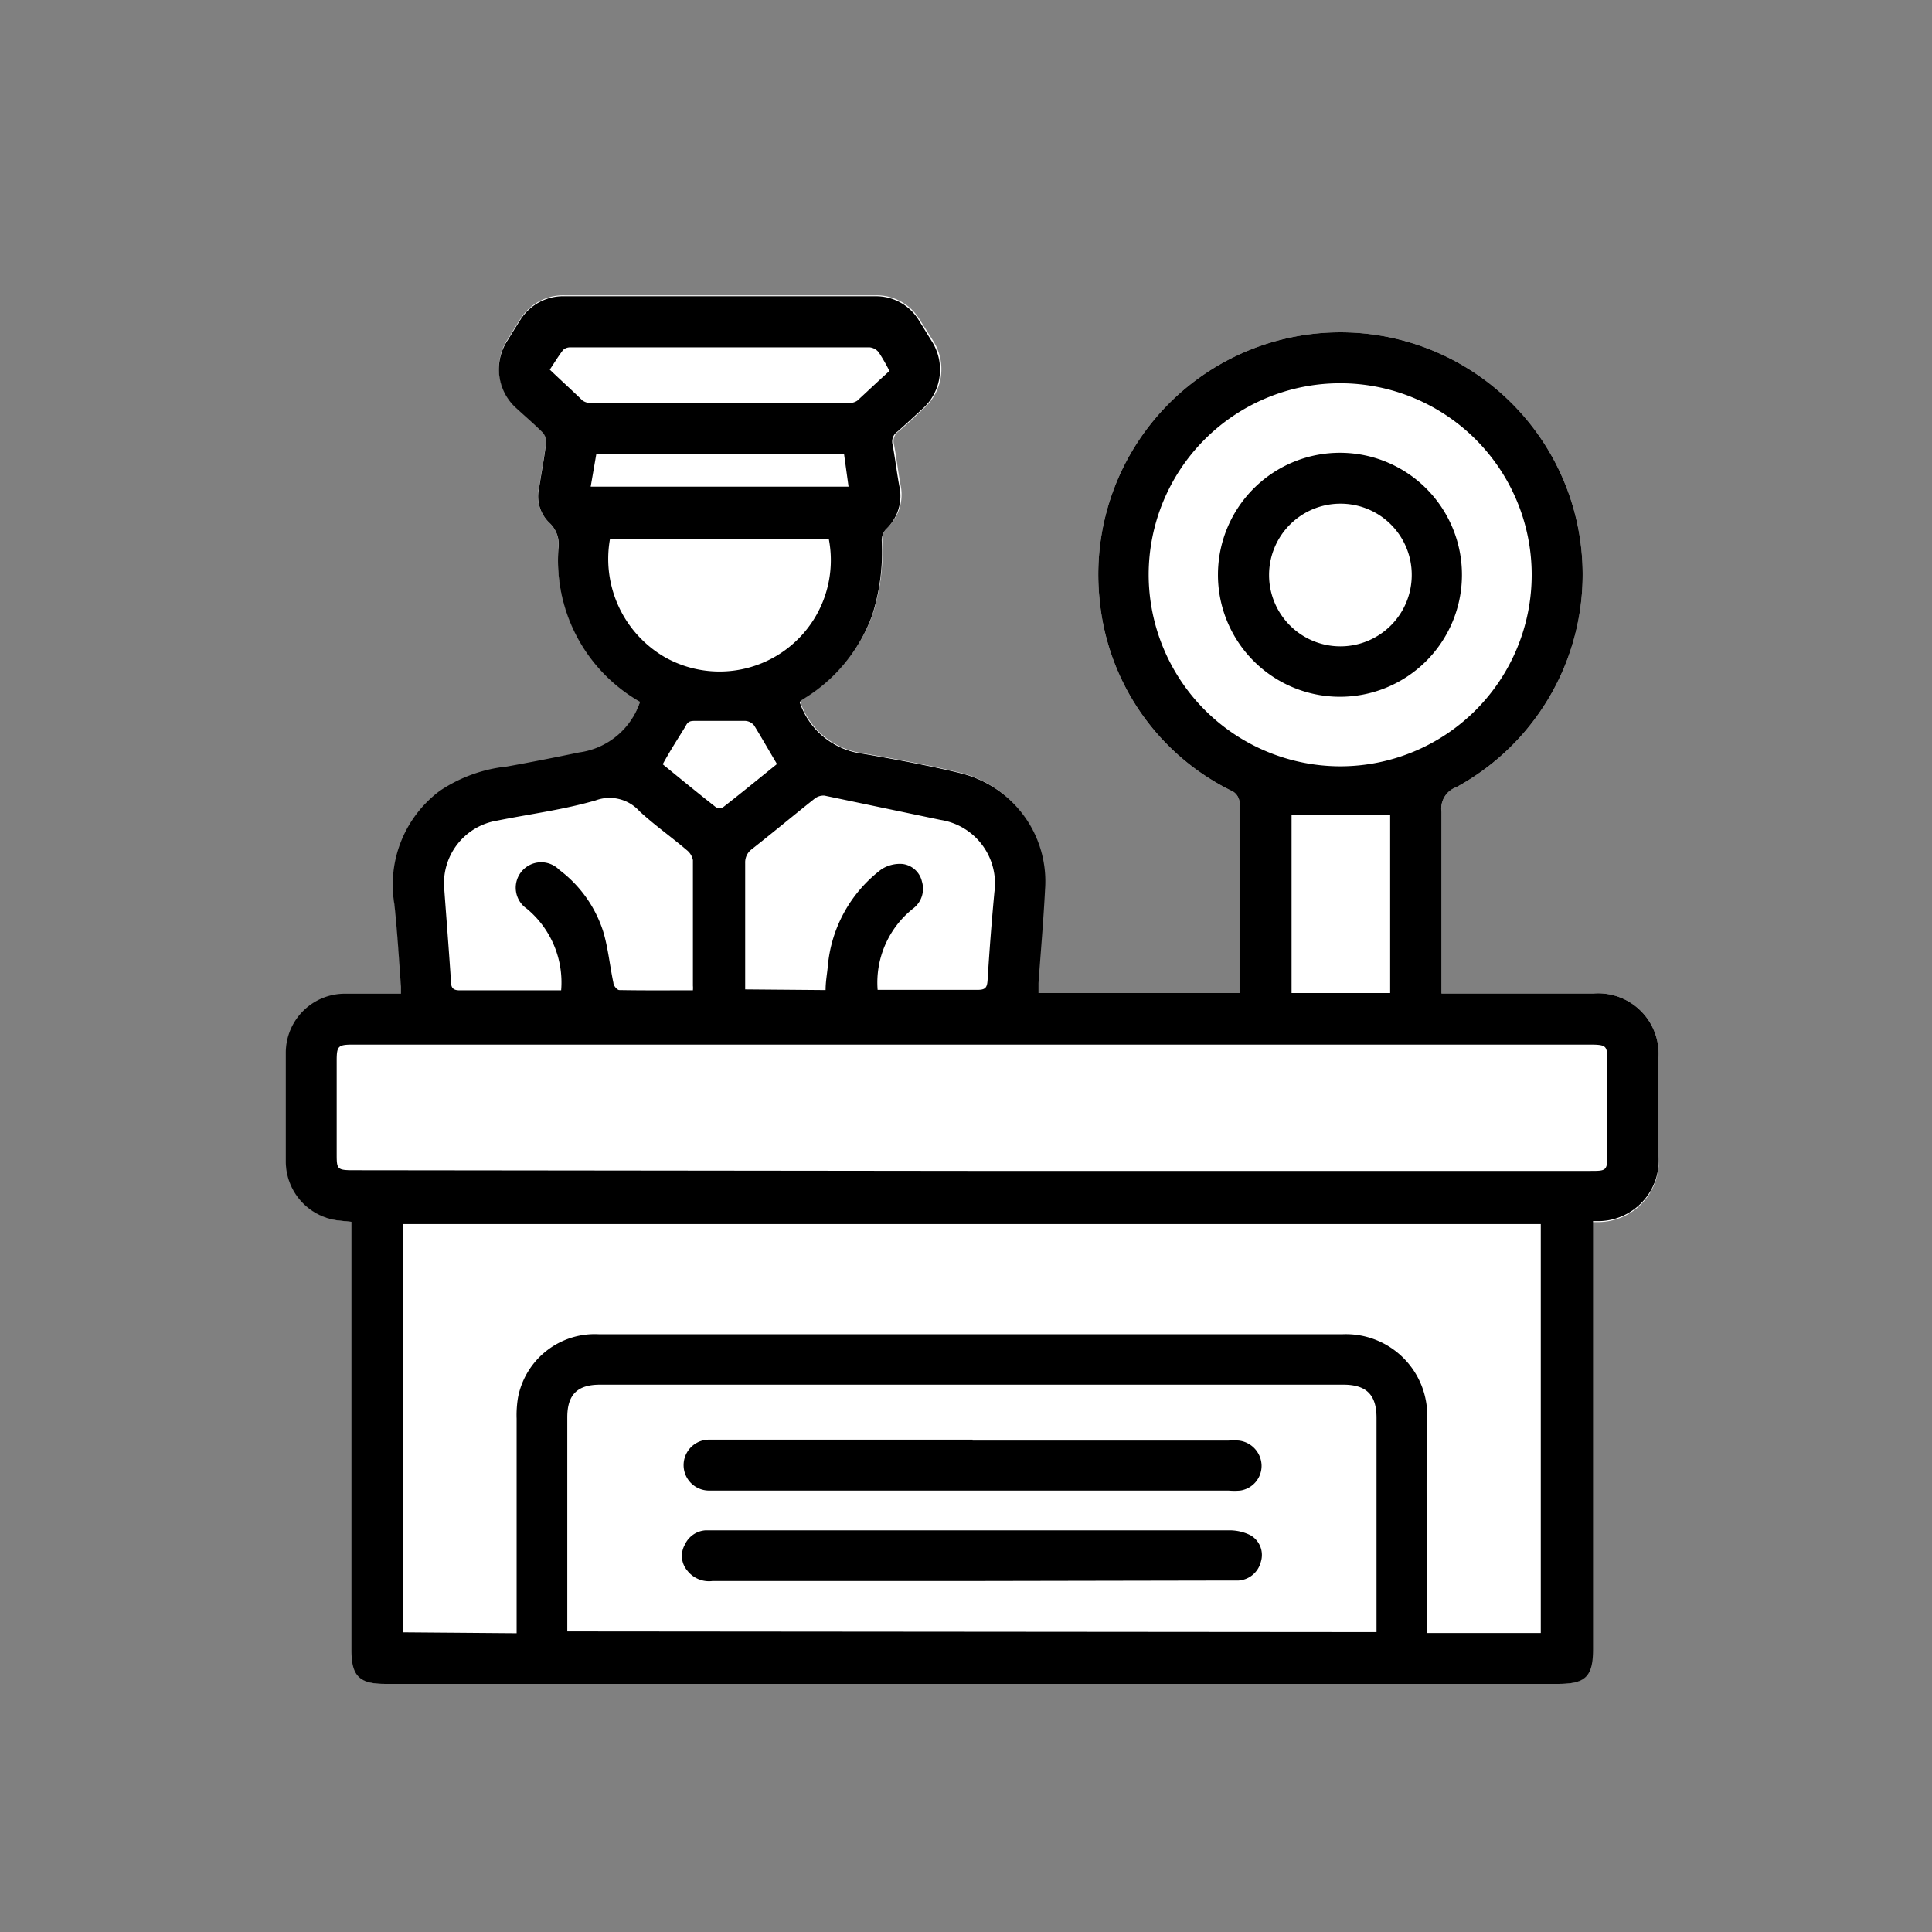 <svg id="Layer_1" data-name="Layer 1" xmlns="http://www.w3.org/2000/svg" viewBox="0 0 85.04 85.04"><rect x="0" y="0" width="85.04" height="85.04" fill="#808080" stroke="none"/><defs><style>.cls-1{fill:#fff;}</style></defs><path class="cls-1" d="M28.17,30.89a3.28,3.28,0,0,1-2.66,2.26c-1.06.22-2.12.43-3.18.62a6.5,6.5,0,0,0-2.95,1.07,5.16,5.16,0,0,0-2,5c.13,1.2.2,2.41.29,3.62,0,.09,0,.18,0,.31-.84,0-1.65,0-2.46,0a2.6,2.6,0,0,0-2.61,2.56q0,2.43,0,4.86A2.62,2.62,0,0,0,15,53.73l.5.05V72.65c0,1.12.36,1.47,1.46,1.47H68.57c1.19,0,1.52-.33,1.52-1.53V54.31c0-.18,0-.36,0-.52l.17,0A2.67,2.67,0,0,0,73,50.84V46.57a2.66,2.66,0,0,0-2.85-2.84h-6.7v-.56c0-2.47,0-5,0-7.43a1,1,0,0,1,.65-1.09,10.66,10.66,0,1,0-15.7-8.26,10.47,10.47,0,0,0,5.77,8.4.62.62,0,0,1,.39.64c0,2.6,0,5.21,0,7.81v.47H45.68c0-.17,0-.3,0-.44.1-1.38.22-2.75.29-4.13A4.9,4.9,0,0,0,42.21,34c-1.4-.34-2.83-.6-4.26-.85a3.37,3.37,0,0,1-2.73-2.27l.05-.07.14-.09a7.13,7.13,0,0,0,3-3.67,9.12,9.12,0,0,0,.42-3.28.75.75,0,0,1,.19-.51,2,2,0,0,0,.62-1.91c-.11-.6-.18-1.2-.29-1.79a.53.53,0,0,1,.21-.58c.38-.32.74-.66,1.1-1a2.32,2.32,0,0,0,.4-3l-.59-.93A2.2,2.2,0,0,0,38.53,13c-4.56,0-9.12,0-13.68,0a2.22,2.22,0,0,0-1.92,1c-.2.31-.39.62-.58.93a2.3,2.3,0,0,0,.38,3c.38.35.78.69,1.15,1.06a.62.62,0,0,1,.16.45c-.08.67-.21,1.34-.31,2A1.61,1.61,0,0,0,24.17,23a1.29,1.29,0,0,1,.41,1.11,7.16,7.16,0,0,0,3.59,6.74Z"/><path d="M28.17,30.89a7.16,7.16,0,0,1-3.59-6.74A1.29,1.29,0,0,0,24.17,23a1.61,1.61,0,0,1-.44-1.52c.1-.66.23-1.33.31-2a.62.62,0,0,0-.16-.45c-.37-.37-.77-.71-1.15-1.06a2.3,2.3,0,0,1-.38-3c.19-.31.38-.62.58-.93a2.22,2.22,0,0,1,1.92-1c4.56,0,9.12,0,13.68,0a2.2,2.2,0,0,1,1.91,1.05L41,15a2.32,2.32,0,0,1-.4,3c-.36.33-.72.67-1.1,1a.53.53,0,0,0-.21.58c.11.59.18,1.19.29,1.79A2,2,0,0,1,39,23.29a.75.75,0,0,0-.19.51,9.12,9.12,0,0,1-.42,3.28,7.13,7.13,0,0,1-3,3.67l-.14.09-.05.07A3.37,3.37,0,0,0,38,33.18c1.43.25,2.86.51,4.26.85A4.9,4.9,0,0,1,46,39.14c-.07,1.38-.19,2.75-.29,4.13,0,.14,0,.27,0,.44h8.85v-.47c0-2.6,0-5.21,0-7.81a.62.62,0,0,0-.39-.64,10.47,10.47,0,0,1-5.77-8.4,10.66,10.66,0,1,1,15.7,8.26,1,1,0,0,0-.65,1.09c0,2.48,0,5,0,7.43v.56h6.7A2.66,2.66,0,0,1,73,46.57v4.27a2.67,2.67,0,0,1-2.71,2.91l-.17,0c0,.16,0,.34,0,.52V72.59c0,1.2-.33,1.53-1.52,1.53H16.93c-1.1,0-1.46-.35-1.46-1.47V53.78l-.5-.05a2.62,2.62,0,0,1-2.39-2.57q0-2.43,0-4.86a2.6,2.6,0,0,1,2.61-2.56c.81,0,1.62,0,2.46,0,0-.13,0-.22,0-.31-.09-1.21-.16-2.42-.29-3.62a5.16,5.16,0,0,1,2-5,6.5,6.5,0,0,1,2.95-1.07c1.06-.19,2.12-.4,3.18-.62A3.28,3.28,0,0,0,28.17,30.89Zm-5.43,41v-.54q0-4.45,0-8.91a4.69,4.69,0,0,1,.06-.92,3.44,3.44,0,0,1,3.57-2.79q16.35,0,32.71,0a3.58,3.58,0,0,1,3.74,3.72c-.06,3,0,6,0,8.95v.48h5v-18H17.73V71.85Zm20-20.35H70c.7,0,.75,0,.75-.73,0-1.32,0-2.64,0-4,0-.8,0-.83-.83-.83H15.55c-.67,0-.73.06-.73.71,0,1.36,0,2.71,0,4.06,0,.72,0,.76.76.76ZM60.59,71.84V62.41c0-1-.43-1.46-1.46-1.46H26.41c-1,0-1.44.44-1.44,1.44v9c0,.14,0,.27,0,.42ZM59,33.73a8.43,8.43,0,1,0-8.44-8.43A8.45,8.45,0,0,0,59,33.73ZM36.34,43.58c0-.39.07-.73.1-1.08a6,6,0,0,1,2.35-4.23,1.49,1.49,0,0,1,.94-.24,1,1,0,0,1,.85.77,1.09,1.09,0,0,1-.4,1.2,4.16,4.16,0,0,0-1.55,3.57l.23,0c1.39,0,2.79,0,4.18,0,.35,0,.41-.12.43-.43q.12-1.94.3-3.87a2.83,2.83,0,0,0-2.37-3.18l-5.11-1.07a.63.63,0,0,0-.44.14c-.92.73-1.83,1.49-2.76,2.22a.72.72,0,0,0-.29.61c0,1.73,0,3.46,0,5.19,0,.12,0,.24,0,.37Zm-5.84,0a1.08,1.08,0,0,0,0-.19c0-1.85,0-3.69,0-5.53a.74.74,0,0,0-.27-.44c-.68-.58-1.42-1.1-2.08-1.71a1.77,1.77,0,0,0-1.93-.48c-1.41.41-2.89.6-4.33.89a2.79,2.79,0,0,0-2.34,2.95c.1,1.38.21,2.75.3,4.13,0,.32.13.4.43.39h4.06l.36,0A4.21,4.21,0,0,0,23.19,40a1.12,1.12,0,1,1,1.43-1.71A5.47,5.47,0,0,1,26.55,41c.22.73.29,1.51.45,2.26,0,.13.17.32.26.32C28.34,43.6,29.42,43.59,30.5,43.59ZM26.85,23.72a5,5,0,0,0,2.42,5.21,4.9,4.9,0,0,0,7.21-5.21Zm30,12.15v7.84h4.34V35.87ZM39.15,16.33a8,8,0,0,0-.47-.82.58.58,0,0,0-.39-.22l-13.16,0a.47.47,0,0,0-.34.11c-.21.27-.39.57-.59.87.5.48,1,.93,1.44,1.36a.64.64,0,0,0,.39.11H37.34a.65.65,0,0,0,.39-.1C38.2,17.21,38.66,16.77,39.15,16.33Zm-2,3.64H26.25L26,21.42H37.35ZM29.17,33.64c.77.63,1.55,1.27,2.34,1.89a.31.31,0,0,0,.32,0c.81-.63,1.6-1.28,2.37-1.9-.35-.59-.67-1.15-1-1.69a.54.54,0,0,0-.41-.21c-.72,0-1.43,0-2.14,0-.24,0-.36,0-.47.23C29.85,32.5,29.52,33,29.17,33.64Z"/><path d="M42.81,63.41H54.07a3.46,3.46,0,0,1,.46,0,1.13,1.13,0,0,1,1,1.08,1.1,1.1,0,0,1-.94,1.12,2.91,2.91,0,0,1-.51,0H31.21a1.12,1.12,0,1,1,0-2.24H42.81Z"/><path d="M42.76,69.59H31.36a1.21,1.21,0,0,1-1.11-.46A1,1,0,0,1,30.14,68a1.08,1.08,0,0,1,.92-.64H54.11a2.07,2.07,0,0,1,.92.21,1,1,0,0,1,.47,1.17,1.09,1.09,0,0,1-1,.83c-.37,0-.73,0-1.1,0Z"/><path d="M64.35,25.32a5.37,5.37,0,1,1-5.3-5.39A5.37,5.37,0,0,1,64.35,25.32ZM59,22.17a3.14,3.14,0,1,0,3.14,3.13A3.13,3.13,0,0,0,59,22.17Z"/></svg>